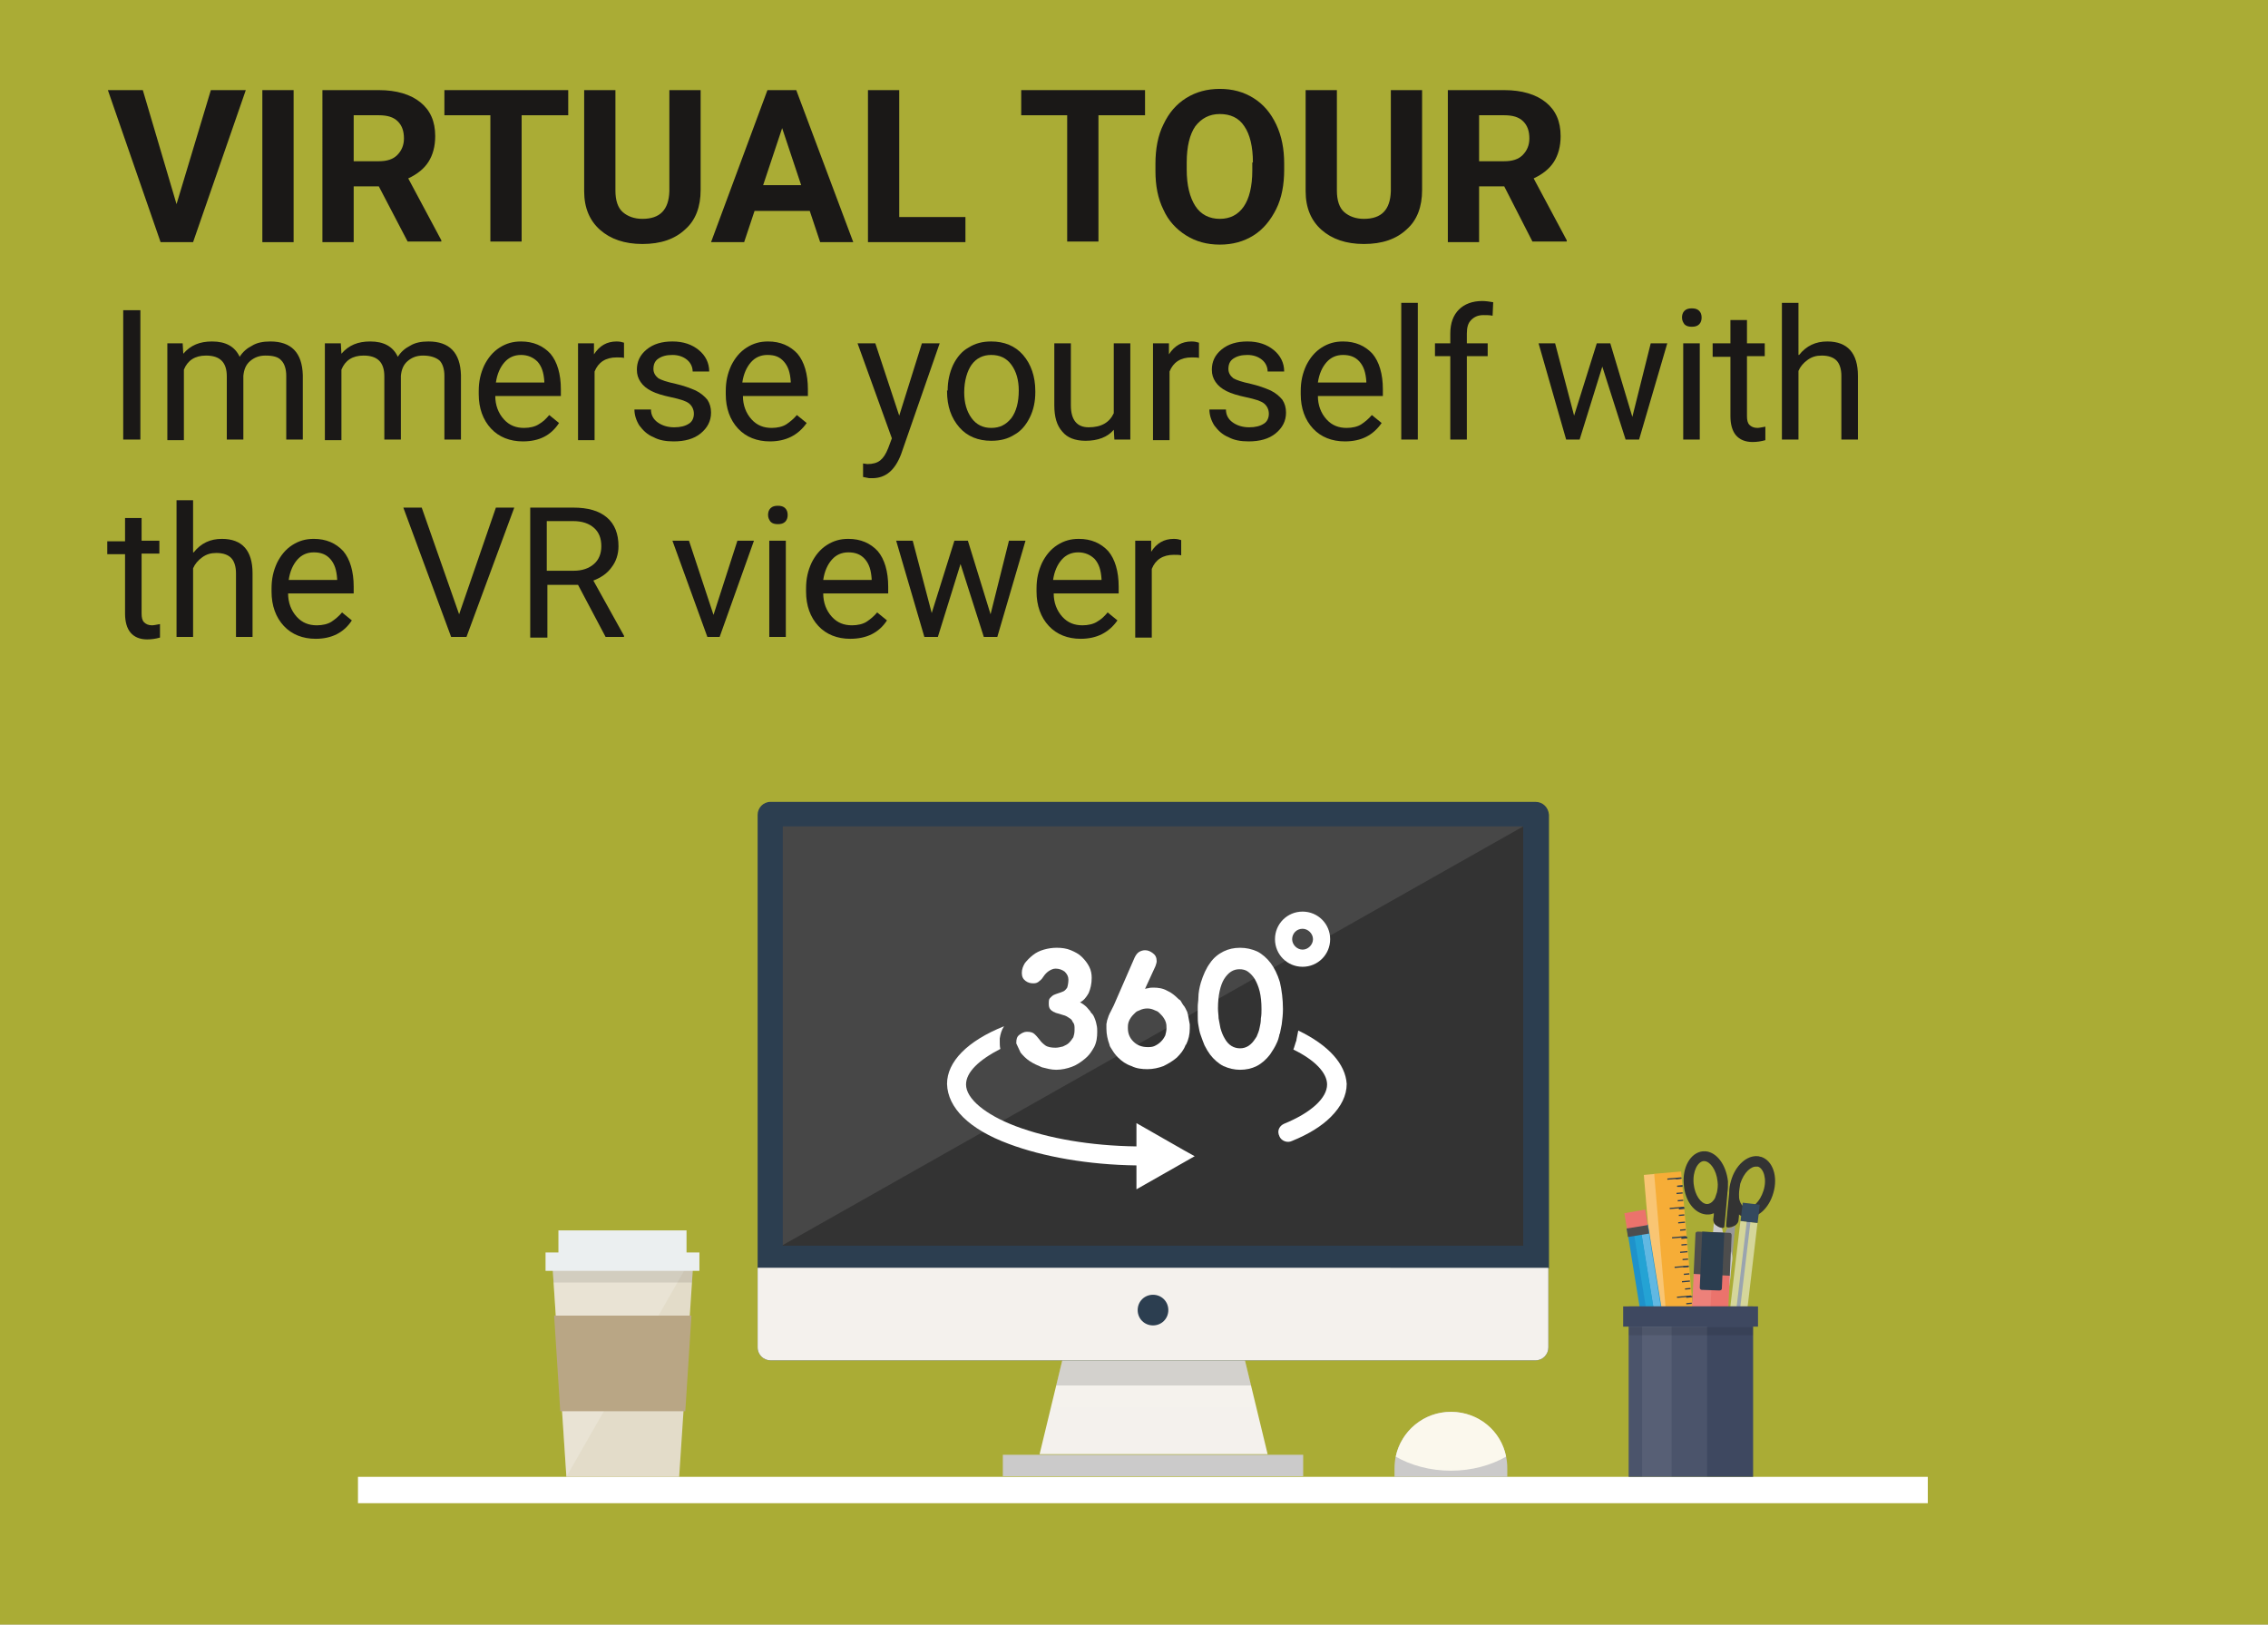 <?xml version="1.0" encoding="utf-8"?>
<!-- Generator: Adobe Illustrator 25.0.1, SVG Export Plug-In . SVG Version: 6.00 Build 0)  -->
<svg version="1.1" id="Livello_1" xmlns="http://www.w3.org/2000/svg" xmlns:xlink="http://www.w3.org/1999/xlink" x="0px" y="0px"
	 viewBox="0 0 370 265" style="enable-background:new 0 0 370 265;" xml:space="preserve">
<rect x="0" y="0" width="370" height="265" fill="#808080" stroke="none"/>
<style type="text/css">
	.st0{opacity:0.6;fill:#C7CA04;}
	.st1{fill:#1A1817;}
	.st2{fill:#FFFFFF;}
	.st3{fill:#F6F6F6;}
	.st4{fill:#EAE9E9;}
	.st5{fill-rule:evenodd;clip-rule:evenodd;fill:#B0B0B0;}
	.st6{fill-rule:evenodd;clip-rule:evenodd;fill:#D6D6D6;}
	.st7{fill-rule:evenodd;clip-rule:evenodd;fill:#848384;}
	.st8{fill-rule:evenodd;clip-rule:evenodd;fill:#D4D4D4;}
	.st9{fill-rule:evenodd;clip-rule:evenodd;fill:#DBDBDB;}
	.st10{fill-rule:evenodd;clip-rule:evenodd;fill:#A2A2A2;}
	.st11{fill-rule:evenodd;clip-rule:evenodd;fill:#383839;}
	.st12{fill-rule:evenodd;clip-rule:evenodd;fill:#686868;}
	.st13{fill:#737272;}
	.st14{fill:#4D4B4A;}
	.st15{fill-rule:evenodd;clip-rule:evenodd;fill:#4D4B4A;}
	.st16{fill-rule:evenodd;clip-rule:evenodd;fill:#737272;}
	.st17{fill:#989898;}
	.st18{fill:none;}
	.st19{fill:#333333;}
	.st20{fill:#CBCBCB;}
	.st21{fill:#B2B2B2;}
	.st22{fill:#CBCACA;}
	.st23{fill:#FBF8ED;}
	.st24{fill:#E3DCC9;}
	.st25{opacity:0.2;fill:#FFFFFF;}
	.st26{opacity:0.1;}
	.st27{fill:#000001;}
	.st28{fill:#B9A685;}
	.st29{fill:#EBEFF0;}
	.st30{fill:#F6AD37;}
	.st31{opacity:0.3;fill:#FFFFFF;}
	.st32{fill:#2C3E50;}
	.st33{fill:#34495E;}
	.st34{fill:#EB736C;}
	.st35{fill:#4D4D4D;}
	.st36{opacity:0.5;fill:#FFFFFF;}
	.st37{opacity:0.4;}
	.st38{fill:#1E92CB;}
	.st39{fill:#61B8E2;}
	.st40{fill:#24A3D4;}
	.st41{fill:#3E4860;}
	.st42{opacity:7.000000e-02;fill:#FFFFFF;}
	.st43{fill:url(#SVGID_1_);}
	.st44{opacity:0.2;}
	.st45{fill:#4B4A4B;}
	.st46{fill:url(#SVGID_2_);}
	.st47{fill:#282828;}
	.st48{fill:#727575;}
	.st49{fill:#4F4F4F;}
	.st50{fill:#D6D8D4;}
	.st51{fill:#3F3E3E;}
	.st52{fill:#5372B1;}
	.st53{fill:#264C98;}
	.st54{fill:#949494;}
	.st55{fill:#E33515;}
	.st56{fill:url(#SVGID_3_);}
	.st57{fill:url(#SVGID_4_);}
</style>
<rect class="st0" width="370" height="265"/>
<g>
	<path class="st1" d="M28.8,33.3l5.6-18.6h5.7l-8.6,24.8h-5.3l-8.6-24.8h5.7L28.8,33.3z"/>
	<path class="st1" d="M47.9,39.5h-5.1V14.7h5.1V39.5z"/>
	<path class="st1" d="M61.8,30.4h-4.1v9.1h-5.1V14.7h9.2c2.9,0,5.2,0.7,6.8,2c1.6,1.3,2.4,3.1,2.4,5.5c0,1.7-0.4,3.1-1.1,4.2
		c-0.7,1.1-1.8,2-3.3,2.7l5.4,10.1v0.2h-5.5L61.8,30.4z M57.7,26.3h4.1c1.3,0,2.3-0.3,3-1s1.1-1.6,1.1-2.7c0-1.2-0.3-2.1-1-2.8
		c-0.7-0.7-1.7-1-3.1-1h-4.1V26.3z"/>
	<path class="st1" d="M92.7,18.8h-7.6v20.6H80V18.8h-7.5v-4.1h20.2V18.8z"/>
	<path class="st1" d="M114.3,14.7V31c0,2.7-0.8,4.9-2.5,6.4c-1.7,1.6-4,2.4-7,2.4c-2.9,0-5.2-0.8-6.9-2.3c-1.7-1.5-2.6-3.6-2.6-6.3
		V14.7h5.1v16.4c0,1.6,0.4,2.8,1.2,3.5c0.8,0.7,1.9,1.1,3.2,1.1c2.9,0,4.3-1.5,4.4-4.5V14.7H114.3z"/>
	<path class="st1" d="M132.1,34.4h-9l-1.7,5.1H116l9.2-24.8h4.7l9.3,24.8h-5.4L132.1,34.4z M124.5,30.2h6.2l-3.1-9.3L124.5,30.2z"/>
	<path class="st1" d="M146.7,35.4h10.8v4.1h-15.9V14.7h5.1V35.4z"/>
	<path class="st1" d="M186.8,18.8h-7.6v20.6h-5.1V18.8h-7.5v-4.1h20.2V18.8z"/>
	<path class="st1" d="M209.5,27.7c0,2.4-0.4,4.6-1.3,6.4s-2.1,3.3-3.7,4.3c-1.6,1-3.4,1.5-5.5,1.5c-2.1,0-3.9-0.5-5.5-1.5
		c-1.6-1-2.9-2.4-3.7-4.2c-0.9-1.8-1.3-3.9-1.3-6.3v-1.2c0-2.4,0.4-4.6,1.3-6.4c0.9-1.9,2.1-3.3,3.7-4.3s3.4-1.5,5.5-1.5
		c2.1,0,3.9,0.5,5.5,1.5s2.8,2.4,3.7,4.3s1.3,4,1.3,6.4V27.7z M204.4,26.5c0-2.6-0.5-4.6-1.4-5.9c-0.9-1.4-2.3-2-4-2
		c-1.7,0-3,0.7-4,2c-0.9,1.3-1.4,3.3-1.4,5.9v1.2c0,2.5,0.5,4.5,1.4,5.9c0.9,1.4,2.3,2.1,4,2.1c1.7,0,3-0.7,3.9-2
		c0.9-1.3,1.4-3.3,1.4-5.9V26.5z"/>
	<path class="st1" d="M232,14.7V31c0,2.7-0.8,4.9-2.5,6.4c-1.7,1.6-4,2.4-7,2.4c-2.9,0-5.2-0.8-6.9-2.3c-1.7-1.5-2.6-3.6-2.6-6.3
		V14.7h5.1v16.4c0,1.6,0.4,2.8,1.2,3.5s1.9,1.1,3.2,1.1c2.9,0,4.3-1.5,4.4-4.5V14.7H232z"/>
	<path class="st1" d="M245.4,30.4h-4.1v9.1h-5.1V14.7h9.2c2.9,0,5.2,0.7,6.8,2c1.6,1.3,2.4,3.1,2.4,5.5c0,1.7-0.4,3.1-1.1,4.2
		s-1.8,2-3.3,2.7l5.4,10.1v0.2H250L245.4,30.4z M241.3,26.3h4.1c1.3,0,2.3-0.3,3-1c0.7-0.7,1.1-1.6,1.1-2.7c0-1.2-0.3-2.1-1-2.8
		c-0.7-0.7-1.7-1-3.1-1h-4.1V26.3z"/>
	<path class="st1" d="M22.9,71.7h-2.8V50.6h2.8V71.7z"/>
	<path class="st1" d="M29.8,56l0.1,1.7c1.2-1.4,2.7-2,4.7-2c2.2,0,3.7,0.8,4.5,2.5c0.5-0.8,1.2-1.4,2-1.8c0.8-0.5,1.8-0.7,3-0.7
		c3.4,0,5.2,1.8,5.3,5.5v10.5h-2.7V61.3c0-1.1-0.3-2-0.8-2.5c-0.5-0.6-1.4-0.8-2.6-0.8c-1,0-1.8,0.3-2.5,0.9c-0.7,0.6-1,1.4-1.1,2.4
		v10.4h-2.7V61.4c0-2.3-1.1-3.4-3.4-3.4c-1.8,0-3,0.8-3.6,2.3v11.5h-2.7V56H29.8z"/>
	<path class="st1" d="M55.6,56l0.1,1.7c1.2-1.4,2.7-2,4.7-2c2.2,0,3.7,0.8,4.5,2.5c0.5-0.8,1.2-1.4,2-1.8c0.8-0.5,1.8-0.7,3-0.7
		c3.4,0,5.2,1.8,5.3,5.5v10.5h-2.7V61.3c0-1.1-0.3-2-0.8-2.5C71.1,58.3,70.2,58,69,58c-1,0-1.8,0.3-2.5,0.9c-0.7,0.6-1,1.4-1.1,2.4
		v10.4h-2.7V61.4c0-2.3-1.1-3.4-3.4-3.4c-1.8,0-3,0.8-3.6,2.3v11.5H53V56H55.6z"/>
	<path class="st1" d="M85.3,72c-2.1,0-3.9-0.7-5.2-2.1s-2-3.3-2-5.6v-0.5c0-1.6,0.3-2.9,0.9-4.2c0.6-1.2,1.4-2.2,2.5-2.9
		c1.1-0.7,2.2-1,3.5-1c2,0,3.6,0.7,4.8,2c1.1,1.3,1.7,3.3,1.7,5.8v1.1H80.8c0,1.5,0.5,2.8,1.4,3.8c0.9,1,2,1.4,3.3,1.4
		c0.9,0,1.8-0.2,2.4-0.6c0.7-0.4,1.2-0.9,1.7-1.5l1.6,1.3C89.9,71,88,72,85.3,72z M85,57.9c-1.1,0-2,0.4-2.7,1.2
		c-0.7,0.8-1.2,1.9-1.4,3.3h7.9v-0.2c-0.1-1.4-0.4-2.4-1.1-3.2C87,58.3,86.1,57.9,85,57.9z"/>
	<path class="st1" d="M101.9,58.4c-0.4-0.1-0.8-0.1-1.3-0.1c-1.8,0-3,0.8-3.6,2.3v11.2h-2.7V56h2.6l0,1.8c0.9-1.4,2.1-2.1,3.7-2.1
		c0.5,0,0.9,0.1,1.2,0.2V58.4z"/>
	<path class="st1" d="M113.2,67.5c0-0.7-0.3-1.3-0.8-1.7c-0.5-0.4-1.5-0.7-2.9-1c-1.4-0.3-2.4-0.6-3.2-1s-1.4-0.9-1.8-1.5
		c-0.4-0.6-0.6-1.2-0.6-2c0-1.3,0.5-2.4,1.6-3.3c1.1-0.9,2.5-1.3,4.2-1.3c1.8,0,3.2,0.5,4.3,1.4c1.1,0.9,1.7,2.1,1.7,3.5H113
		c0-0.7-0.3-1.4-0.9-1.9c-0.6-0.5-1.4-0.8-2.4-0.8c-1,0-1.7,0.2-2.3,0.6c-0.6,0.4-0.8,1-0.8,1.7c0,0.6,0.3,1.1,0.8,1.5
		c0.5,0.3,1.4,0.6,2.8,0.9c1.3,0.3,2.4,0.7,3.3,1.1c0.8,0.4,1.4,0.9,1.9,1.5c0.4,0.6,0.6,1.3,0.6,2.1c0,1.4-0.6,2.5-1.7,3.4
		s-2.6,1.3-4.4,1.3c-1.3,0-2.4-0.2-3.3-0.7c-1-0.4-1.7-1.1-2.3-1.9c-0.5-0.8-0.8-1.7-0.8-2.6h2.7c0,0.9,0.4,1.6,1.1,2.1
		c0.7,0.5,1.6,0.8,2.7,0.8c1,0,1.8-0.2,2.4-0.6C112.9,68.8,113.2,68.2,113.2,67.5z"/>
	<path class="st1" d="M125.6,72c-2.1,0-3.9-0.7-5.2-2.1s-2-3.3-2-5.6v-0.5c0-1.6,0.3-2.9,0.9-4.2c0.6-1.2,1.4-2.2,2.5-2.9
		c1.1-0.7,2.2-1,3.5-1c2,0,3.6,0.7,4.8,2c1.1,1.3,1.7,3.3,1.7,5.8v1.1h-10.6c0,1.5,0.5,2.8,1.4,3.8c0.9,1,2,1.4,3.3,1.4
		c0.9,0,1.8-0.2,2.4-0.6s1.2-0.9,1.7-1.5l1.6,1.3C130.2,71,128.2,72,125.6,72z M125.2,57.9c-1.1,0-2,0.4-2.7,1.2s-1.2,1.9-1.4,3.3
		h7.9v-0.2c-0.1-1.4-0.4-2.4-1.1-3.2S126.4,57.9,125.2,57.9z"/>
	<path class="st1" d="M146.7,67.8l3.7-11.8h2.9l-6.3,18.1c-1,2.6-2.5,3.9-4.7,3.9l-0.5,0l-1-0.2v-2.2l0.7,0.1c0.9,0,1.6-0.2,2.1-0.6
		c0.5-0.4,0.9-1,1.3-2l0.6-1.6L139.9,56h2.9L146.7,67.8z"/>
	<path class="st1" d="M154.6,63.7c0-1.5,0.3-2.9,0.9-4.2c0.6-1.2,1.4-2.2,2.5-2.8c1.1-0.7,2.3-1,3.7-1c2.1,0,3.9,0.7,5.2,2.2
		s2,3.5,2,5.9V64c0,1.5-0.3,2.9-0.9,4.1s-1.4,2.2-2.5,2.8c-1.1,0.7-2.3,1-3.8,1c-2.1,0-3.9-0.7-5.2-2.2s-2-3.4-2-5.9V63.7z
		 M157.3,64c0,1.7,0.4,3.1,1.2,4.2c0.8,1.1,1.9,1.6,3.2,1.6c1.4,0,2.4-0.5,3.3-1.6c0.8-1.1,1.2-2.6,1.2-4.5c0-1.7-0.4-3.1-1.2-4.2
		c-0.8-1.1-1.9-1.6-3.3-1.6c-1.3,0-2.4,0.5-3.2,1.6C157.8,60.5,157.3,62.1,157.3,64z"/>
	<path class="st1" d="M181.7,70.1c-1,1.2-2.6,1.8-4.6,1.8c-1.7,0-3-0.5-3.8-1.5c-0.9-1-1.3-2.4-1.3-4.3V56h2.7v10.1
		c0,2.4,1,3.6,2.9,3.6c2.1,0,3.4-0.8,4.1-2.3V56h2.7v15.7h-2.6L181.7,70.1z"/>
	<path class="st1" d="M195.7,58.4c-0.4-0.1-0.8-0.1-1.3-0.1c-1.8,0-3,0.8-3.6,2.3v11.2h-2.7V56h2.6l0,1.8c0.9-1.4,2.1-2.1,3.7-2.1
		c0.5,0,0.9,0.1,1.2,0.2V58.4z"/>
	<path class="st1" d="M207,67.5c0-0.7-0.3-1.3-0.8-1.7c-0.5-0.4-1.5-0.7-2.9-1c-1.4-0.3-2.4-0.6-3.2-1s-1.4-0.9-1.8-1.5
		c-0.4-0.6-0.6-1.2-0.6-2c0-1.3,0.5-2.4,1.6-3.3c1.1-0.9,2.5-1.3,4.2-1.3c1.8,0,3.2,0.5,4.3,1.4c1.1,0.9,1.7,2.1,1.7,3.5h-2.7
		c0-0.7-0.3-1.4-0.9-1.9c-0.6-0.5-1.4-0.8-2.4-0.8c-1,0-1.7,0.2-2.3,0.6c-0.6,0.4-0.8,1-0.8,1.7c0,0.6,0.3,1.1,0.8,1.5
		c0.5,0.3,1.4,0.6,2.8,0.9c1.3,0.3,2.4,0.7,3.3,1.1c0.8,0.4,1.4,0.9,1.9,1.5c0.4,0.6,0.6,1.3,0.6,2.1c0,1.4-0.6,2.5-1.7,3.4
		s-2.6,1.3-4.4,1.3c-1.3,0-2.4-0.2-3.3-0.7c-1-0.4-1.7-1.1-2.3-1.9c-0.5-0.8-0.8-1.7-0.8-2.6h2.7c0,0.9,0.4,1.6,1.1,2.1
		c0.7,0.5,1.6,0.8,2.7,0.8c1,0,1.8-0.2,2.4-0.6C206.7,68.8,207,68.2,207,67.5z"/>
	<path class="st1" d="M219.4,72c-2.1,0-3.9-0.7-5.2-2.1s-2-3.3-2-5.6v-0.5c0-1.6,0.3-2.9,0.9-4.2c0.6-1.2,1.4-2.2,2.5-2.9
		c1.1-0.7,2.2-1,3.5-1c2,0,3.6,0.7,4.8,2c1.1,1.3,1.7,3.3,1.7,5.8v1.1h-10.6c0,1.5,0.5,2.8,1.4,3.8c0.9,1,2,1.4,3.3,1.4
		c0.9,0,1.8-0.2,2.4-0.6s1.2-0.9,1.7-1.5l1.6,1.3C224,71,222.1,72,219.4,72z M219.1,57.9c-1.1,0-2,0.4-2.7,1.2s-1.2,1.9-1.4,3.3h7.9
		v-0.2c-0.1-1.4-0.4-2.4-1.1-3.2S220.2,57.9,219.1,57.9z"/>
	<path class="st1" d="M231.3,71.7h-2.7V49.4h2.7V71.7z"/>
	<path class="st1" d="M236.6,71.7V58.1h-2.5V56h2.5v-1.6c0-1.7,0.5-3,1.4-3.9c0.9-0.9,2.2-1.4,3.8-1.4c0.6,0,1.2,0.1,1.8,0.2
		l-0.1,2.2c-0.5-0.1-0.9-0.1-1.5-0.1c-0.9,0-1.5,0.3-2,0.8s-0.7,1.2-0.7,2.2V56h3.4v2.1h-3.4v13.6H236.6z"/>
	<path class="st1" d="M266.3,68l3-12h2.7l-4.6,15.7h-2.2l-3.8-11.9l-3.7,11.9h-2.2L251,56h2.7l3.1,11.8l3.7-11.8h2.2L266.3,68z"/>
	<path class="st1" d="M274.4,51.8c0-0.4,0.1-0.8,0.4-1.1c0.3-0.3,0.7-0.4,1.2-0.4s0.9,0.1,1.2,0.4c0.3,0.3,0.4,0.7,0.4,1.1
		c0,0.4-0.1,0.8-0.4,1.1c-0.3,0.3-0.7,0.4-1.2,0.4s-0.9-0.1-1.2-0.4C274.6,52.6,274.4,52.3,274.4,51.8z M277.3,71.7h-2.7V56h2.7
		V71.7z"/>
	<path class="st1" d="M285,52.2V56h2.9v2.1H285v9.8c0,0.6,0.1,1.1,0.4,1.4c0.3,0.3,0.7,0.5,1.3,0.5c0.3,0,0.7-0.1,1.3-0.2v2.2
		c-0.7,0.2-1.4,0.3-2.1,0.3c-1.2,0-2.1-0.4-2.7-1.1c-0.6-0.7-0.9-1.8-0.9-3.1v-9.7h-2.9V56h2.9v-3.8H285z"/>
	<path class="st1" d="M293.5,57.9c1.2-1.5,2.7-2.2,4.6-2.2c3.3,0,5,1.9,5,5.6v10.4h-2.7V61.3c0-1.1-0.3-2-0.8-2.5
		c-0.5-0.5-1.3-0.8-2.4-0.8c-0.9,0-1.6,0.2-2.3,0.7c-0.7,0.5-1.2,1.1-1.5,1.8v11.2h-2.7V49.4h2.7V57.9z"/>
	<path class="st1" d="M23.1,84.4v3.8h2.9v2.1h-2.9v9.8c0,0.6,0.1,1.1,0.4,1.4c0.3,0.3,0.7,0.5,1.3,0.5c0.3,0,0.7-0.1,1.3-0.2v2.2
		c-0.7,0.2-1.4,0.3-2.1,0.3c-1.2,0-2.1-0.4-2.7-1.1c-0.6-0.7-0.9-1.8-0.9-3.1v-9.7h-2.9v-2.1h2.9v-3.8H23.1z"/>
	<path class="st1" d="M31.6,90.1c1.2-1.5,2.7-2.2,4.6-2.2c3.3,0,5,1.9,5,5.6v10.4h-2.7V93.5c0-1.1-0.3-2-0.8-2.5
		c-0.5-0.5-1.3-0.8-2.4-0.8c-0.9,0-1.6,0.2-2.3,0.7c-0.7,0.5-1.2,1.1-1.5,1.8v11.2h-2.7V81.6h2.7V90.1z"/>
	<path class="st1" d="M51.5,104.2c-2.1,0-3.9-0.7-5.2-2.1s-2-3.3-2-5.6V96c0-1.6,0.3-2.9,0.9-4.2c0.6-1.2,1.4-2.2,2.5-2.9
		c1.1-0.7,2.2-1,3.5-1c2,0,3.6,0.7,4.8,2c1.1,1.3,1.7,3.3,1.7,5.8v1.1H47c0,1.5,0.5,2.8,1.4,3.8c0.9,1,2,1.4,3.3,1.4
		c0.9,0,1.8-0.2,2.4-0.6s1.2-0.9,1.7-1.5l1.6,1.3C56.1,103.2,54.1,104.2,51.5,104.2z M51.2,90.1c-1.1,0-2,0.4-2.7,1.2
		s-1.2,1.9-1.4,3.3h7.9v-0.2c-0.1-1.4-0.4-2.4-1.1-3.2S52.3,90.1,51.2,90.1z"/>
	<path class="st1" d="M74.9,100.2l6-17.4h3l-7.8,21.1h-2.5l-7.8-21.1h3L74.9,100.2z"/>
	<path class="st1" d="M94.3,95.4h-5v8.6h-2.8V82.8h7c2.4,0,4.2,0.5,5.5,1.6c1.3,1.1,1.9,2.7,1.9,4.7c0,1.3-0.4,2.5-1.1,3.4
		c-0.7,1-1.7,1.7-3,2.2l5,9v0.2h-3L94.3,95.4z M89.3,93.1h4.3c1.4,0,2.5-0.4,3.3-1.1c0.8-0.7,1.2-1.7,1.2-2.9c0-1.3-0.4-2.3-1.2-3
		s-1.9-1.1-3.4-1.1h-4.3V93.1z"/>
	<path class="st1" d="M116.4,100.3l3.9-12.1h2.7l-5.6,15.7h-2l-5.7-15.7h2.7L116.4,100.3z"/>
	<path class="st1" d="M125.3,84c0-0.4,0.1-0.8,0.4-1.1c0.3-0.3,0.7-0.4,1.2-0.4s0.9,0.1,1.2,0.4c0.3,0.3,0.4,0.7,0.4,1.1
		c0,0.4-0.1,0.8-0.4,1.1c-0.3,0.3-0.7,0.4-1.2,0.4s-0.9-0.1-1.2-0.4C125.5,84.8,125.3,84.5,125.3,84z M128.2,103.9h-2.7V88.2h2.7
		V103.9z"/>
	<path class="st1" d="M138.7,104.2c-2.1,0-3.9-0.7-5.2-2.1s-2-3.3-2-5.6V96c0-1.6,0.3-2.9,0.9-4.2c0.6-1.2,1.4-2.2,2.5-2.9
		c1.1-0.7,2.2-1,3.5-1c2,0,3.6,0.7,4.8,2c1.1,1.3,1.7,3.3,1.7,5.8v1.1h-10.6c0,1.5,0.5,2.8,1.4,3.8c0.9,1,2,1.4,3.3,1.4
		c0.9,0,1.8-0.2,2.4-0.6s1.2-0.9,1.7-1.5l1.6,1.3C143.4,103.2,141.4,104.2,138.7,104.2z M138.4,90.1c-1.1,0-2,0.4-2.7,1.2
		s-1.2,1.9-1.4,3.3h7.9v-0.2c-0.1-1.4-0.4-2.4-1.1-3.2S139.5,90.1,138.4,90.1z"/>
	<path class="st1" d="M161.6,100.2l3-12h2.7l-4.6,15.7h-2.2L156.7,92l-3.7,11.9h-2.2l-4.6-15.7h2.7L152,100l3.7-11.8h2.2
		L161.6,100.2z"/>
	<path class="st1" d="M176.3,104.2c-2.1,0-3.9-0.7-5.2-2.1s-2-3.3-2-5.6V96c0-1.6,0.3-2.9,0.9-4.2c0.6-1.2,1.4-2.2,2.5-2.9
		c1.1-0.7,2.2-1,3.5-1c2,0,3.6,0.7,4.8,2c1.1,1.3,1.7,3.3,1.7,5.8v1.1h-10.6c0,1.5,0.5,2.8,1.4,3.8c0.9,1,2,1.4,3.3,1.4
		c0.9,0,1.8-0.2,2.4-0.6c0.7-0.4,1.2-0.9,1.7-1.5l1.6,1.3C180.9,103.2,178.9,104.2,176.3,104.2z M175.9,90.1c-1.1,0-2,0.4-2.7,1.2
		c-0.7,0.8-1.2,1.9-1.4,3.3h7.9v-0.2c-0.1-1.4-0.4-2.4-1.1-3.2C177.9,90.5,177,90.1,175.9,90.1z"/>
	<path class="st1" d="M192.8,90.6c-0.4-0.1-0.8-0.1-1.3-0.1c-1.8,0-3,0.8-3.6,2.3v11.2h-2.7V88.2h2.6l0,1.8c0.9-1.4,2.1-2.1,3.7-2.1
		c0.5,0,0.9,0.1,1.2,0.2V90.6z"/>
</g>
<g>
	<g>
		<g>
			<path class="st17" d="M281.8,200.3c-0.4,0.9-0.9,2-1.3,2.4c-1,0.9-1.3,1.8-1.4,2.5c-0.1,1.3-0.3,2.8-0.3,2.8s-0.9,16.5-0.9,16.9
				c-0.1,0.5,1.2,1.3,1.2,1.3c1.4-14.1,2.4-16.7,2.8-17.4c0.1-0.2,0.4-0.5,0.4-0.5l0.8-8.5C282.8,200.2,282.1,200.4,281.8,200.3z"/>
			<path class="st18" d="M286.8,190.3c-0.1,0-0.1,0-0.2,0c-0.9-0.1-2.1,1-2.7,2.8c-0.2,0.6-0.3,1.2-0.2,1.7c0,0.3,0.1,0.7,0.1,1
				c0,0,0,0,0,0c0.1,0.4,0.4,1,1,1.2c0.1,0,0.1,0,0.2,0c0.9,0.1,2.1-1,2.7-2.8C288.3,192.3,287.7,190.6,286.8,190.3z"/>
			<g>
				<path class="st19" d="M287.3,188.7c-0.2,0-0.3-0.1-0.5-0.1c-1.8-0.2-3.7,1.5-4.4,4c-0.2,0.7-0.3,1.2-0.3,1.9l0,0.1
					c0,0-0.5,4.8-0.5,5.4c0,0.1,0.1,0.2,0.2,0.2c0.3,0.1,1-0.1,1.4-0.4c0.2-0.2,0.3-0.3,0.4-0.6c0-0.2,0.1-0.6,0.1-1.1
					c0.2,0.2,0.5,0.3,0.7,0.4c0.2,0,0.3,0.1,0.5,0.1c1.8,0.2,3.7-1.5,4.4-4C290.1,191.9,289.2,189.3,287.3,188.7z M287.7,194.2
					c-0.6,1.9-1.8,2.9-2.7,2.8c-0.1,0-0.1,0-0.2,0c-0.6-0.2-0.9-0.8-1-1.2c0,0,0,0,0,0c-0.1-0.3-0.1-0.6-0.1-1
					c0-0.5,0.1-1.1,0.2-1.7c0.6-1.9,1.8-2.9,2.7-2.8c0.1,0,0.1,0,0.2,0C287.7,190.6,288.3,192.3,287.7,194.2z"/>
			</g>
			<path class="st18" d="M278.1,189.5c-0.1,0-0.1,0-0.2,0c-0.9,0.1-1.8,1.6-1.6,3.7c0.2,1.9,1.2,3.2,2.1,3.3c0.1,0,0.1,0,0.2,0
				c0.6-0.1,1-0.7,1.2-1c0,0,0,0,0,0c0.1-0.3,0.2-0.6,0.3-0.9c0.1-0.5,0.2-1.1,0.1-1.7C280,190.8,279,189.5,278.1,189.5z"/>
			<path class="st20" d="M280.9,200.2c-0.4,0-1-0.3-1.3-0.7l-0.8,8.5c0,0,0.3,0.4,0.3,0.6c0.2,0.7,0.8,3.4-0.6,17.6
				c0,0,1.4-0.5,1.4-1.1c0-0.3,2.4-16.7,2.4-16.7s0.1-1.5,0.3-2.8c0.1-0.7-0.1-1.6-0.9-2.7C281.4,202.3,281.1,201.2,280.9,200.2z"/>
			<g>
				<path class="st19" d="M278.3,187.8c-0.2,0-0.3,0-0.5,0c-2,0.2-3.4,2.6-3.1,5.5c0.2,2.6,1.7,4.6,3.6,4.8c0.2,0,0.3,0,0.5,0
					c0.3,0,0.5-0.1,0.8-0.2c0,0.5-0.1,0.8-0.1,1.1c0,0.2,0.1,0.4,0.2,0.6c0.3,0.4,0.9,0.7,1.3,0.7c0.2,0,0.3-0.1,0.3-0.2
					c0.1-0.6,0.5-5.4,0.5-5.4l0-0.1c0.1-0.6,0.1-1.2,0.1-1.9C281.6,190,280.1,188,278.3,187.8z M280.1,194.5
					c-0.1,0.3-0.2,0.6-0.3,0.9c0,0,0,0,0,0c-0.2,0.4-0.6,0.9-1.2,1c-0.1,0-0.1,0-0.2,0c-0.9-0.1-1.9-1.4-2.1-3.3
					c-0.2-2.1,0.7-3.6,1.6-3.7c0.1,0,0.1,0,0.2,0c0.9,0.1,1.9,1.4,2.1,3.3C280.3,193.4,280.2,194,280.1,194.5z"/>
			</g>
			<path class="st17" d="M280.9,205.2c-0.6-0.1-1.1,0.4-1.1,0.9s0.4,1.1,0.9,1.1c0.6,0.1,1.1-0.4,1.1-0.9
				C281.8,205.7,281.4,205.2,280.9,205.2z"/>
			<path class="st21" d="M280.9,205.4c-0.4,0-0.8,0.3-0.9,0.7c0,0.4,0.3,0.8,0.7,0.9c0.4,0,0.8-0.3,0.9-0.7
				C281.6,205.8,281.3,205.4,280.9,205.4z"/>
			<path class="st18" d="M287,190.3c-0.1,0-0.1,0-0.2,0c-0.9-0.1-2.1,1-2.7,2.8c-0.2,0.6-0.3,1.2-0.2,1.7l0.2,0c0,0,0,0.4-0.1,0.9
				c0,0,0,0,0,0c0.1,0.4,0.4,1,1,1.2c0.1,0,0.1,0,0.2,0c0.9,0.1,2.1-1,2.7-2.8C288.4,192.3,287.9,190.6,287,190.3z"/>
		</g>
		<rect x="58.4" y="240.9" class="st2" width="256.1" height="4.3"/>
		<g>
			<path class="st22" d="M236.7,230.3c-5.1,0-9.2,4.1-9.2,9.2v1.4h18.4v-1.4C245.9,234.4,241.8,230.3,236.7,230.3z"/>
			<path class="st23" d="M236.7,230.3c-4.4,0-8.1,3.1-9,7.3c2.4,1.4,5.6,2.3,9,2.3c3.4,0,6.6-0.9,9-2.3
				C244.9,233.4,241.2,230.3,236.7,230.3z"/>
		</g>
		<g>
			<polygon class="st24" points="92.4,240.9 110.8,240.9 113.2,204.5 90,204.5 			"/>
			<polygon class="st25" points="92.4,240.9 113.2,204.5 90,204.5 			"/>
			<g class="st26">
				<polygon class="st27" points="90.3,209.2 112.9,209.2 113.2,204.5 90,204.5 				"/>
			</g>
			<polygon class="st28" points="91.4,230.2 111.8,230.2 112.8,214.6 90.4,214.6 			"/>
			<rect x="89" y="204.3" class="st29" width="25.1" height="3"/>
			<rect x="91.1" y="200.7" class="st29" width="20.9" height="4.1"/>
		</g>
		<g>
			<g>
				<g>
					
						<rect x="271.4" y="191.3" transform="matrix(0.996 -8.474728e-02 8.474728e-02 0.996 -16.75 23.942)" class="st30" width="4.5" height="35.8"/>
					<polygon class="st31" points="271.3,227.4 272.9,227.3 272.9,227.3 					"/>
					<polygon class="st31" points="269.9,191.6 269.9,191.6 268.2,191.7 					"/>
					
						<rect x="269.8" y="191.6" transform="matrix(0.996 -8.474717e-02 8.474717e-02 0.996 -16.783 23.685)" class="st30" width="1.7" height="35.8"/>
					
						<rect x="269.8" y="191.6" transform="matrix(0.996 -8.474717e-02 8.474717e-02 0.996 -16.783 23.685)" class="st31" width="1.7" height="35.8"/>
				</g>
				<g>
					<g>
						
							<rect x="275" y="225.9" transform="matrix(0.997 -8.387845e-02 8.387845e-02 0.997 -17.983 23.958)" class="st32" width="2.3" height="0.2"/>
						
							<rect x="274.6" y="221.1" transform="matrix(0.996 -8.482868e-02 8.482868e-02 0.996 -17.769 24.186)" class="st32" width="2.3" height="0.2"/>
						
							<rect x="274.2" y="216.3" transform="matrix(0.996 -8.559751e-02 8.559751e-02 0.996 -17.511 24.36)" class="st32" width="2.3" height="0.2"/>
						
							<rect x="273.7" y="211.5" transform="matrix(0.996 -8.425966e-02 8.425966e-02 0.996 -16.85 23.916)" class="st32" width="2.3" height="0.2"/>
						
							<rect x="273.3" y="206.6" transform="matrix(0.996 -8.512758e-02 8.512758e-02 0.996 -16.605 24.118)" class="st32" width="2.3" height="0.2"/>
						
							<rect x="272.9" y="201.8" transform="matrix(0.996 -8.427071e-02 8.427071e-02 0.996 -16.044 23.816)" class="st32" width="2.3" height="0.2"/>
						
							<rect x="272.5" y="197" transform="matrix(0.996 -8.509897e-02 8.509897e-02 0.996 -15.784 24.005)" class="st32" width="2.3" height="0.2"/>
						
							<rect x="272.1" y="192.2" transform="matrix(0.996 -8.556892e-02 8.556892e-02 0.996 -15.456 24.089)" class="st32" width="2.3" height="0.2"/>
					</g>
					<g>
						
							<rect x="275.5" y="223.5" transform="matrix(0.996 -8.436205e-02 8.436205e-02 0.996 -17.876 24.104)" class="st32" width="1.6" height="0.2"/>
						
							<rect x="275.1" y="218.6" transform="matrix(0.996 -8.512758e-02 8.512758e-02 0.996 -17.621 24.282)" class="st32" width="1.5" height="0.2"/>
						
							<rect x="274.8" y="213.8" transform="matrix(0.996 -8.514536e-02 8.514536e-02 0.996 -17.216 24.239)" class="st32" width="1.4" height="0.2"/>
						
							<rect x="274.5" y="209" transform="matrix(0.996 -8.493716e-02 8.493716e-02 0.996 -16.769 24.13)" class="st32" width="1.3" height="0.2"/>
						
							<rect x="274.2" y="204.2" transform="matrix(0.996 -8.500821e-02 8.500821e-02 0.996 -16.375 24.103)" class="st32" width="1.2" height="0.2"/>
						
							<rect x="273.9" y="199.4" transform="matrix(0.996 -8.446776e-02 8.446776e-02 0.996 -15.872 23.897)" class="st32" width="1.1" height="0.2"/>
						
							<rect x="273.6" y="194.6" transform="matrix(0.996 -8.549029e-02 8.549029e-02 0.996 -15.642 24.147)" class="st32" width="1" height="0.2"/>
					</g>
					<polygon class="st32" points="276.4,225.9 276.4,226.1 277.3,226 277.3,225.8 					"/>
					
						<rect x="276.3" y="224.6" transform="matrix(0.997 -8.412182e-02 8.412182e-02 0.997 -17.924 24.075)" class="st32" width="0.9" height="0.2"/>
					
						<rect x="276.1" y="222.2" transform="matrix(0.996 -8.443601e-02 8.443601e-02 0.996 -17.785 24.142)" class="st32" width="0.9" height="0.2"/>
					
						<rect x="276" y="221" transform="matrix(0.996 -8.514536e-02 8.514536e-02 0.996 -17.824 24.339)" class="st32" width="0.9" height="0.2"/>
					<polygon class="st32" points="275.8,219.8 275.9,220.1 276.8,220 276.8,219.8 					"/>
					<polygon class="st32" points="275.6,217.4 275.7,217.7 276.6,217.6 276.6,217.4 					"/>
					
						<rect x="275.5" y="216.2" transform="matrix(0.996 -8.500821e-02 8.500821e-02 0.996 -17.39 24.246)" class="st32" width="0.9" height="0.2"/>
					
						<rect x="275.4" y="215" transform="matrix(0.997 -8.398374e-02 8.398374e-02 0.997 -17.092 23.931)" class="st32" width="0.9" height="0.2"/>
					
						<rect x="275.2" y="212.6" transform="matrix(0.996 -8.503874e-02 8.503874e-02 0.996 -17.09 24.216)" class="st32" width="0.9" height="0.2"/>
					<polygon class="st32" points="275.1,211.4 275.1,211.7 276.1,211.6 276.1,211.4 					"/>
					
						<rect x="275" y="210.2" transform="matrix(0.996 -8.500991e-02 8.500991e-02 0.996 -16.881 24.181)" class="st32" width="0.9" height="0.2"/>
					
						<rect x="274.8" y="207.8" transform="matrix(0.996 -8.521659e-02 8.521659e-02 0.996 -16.716 24.216)" class="st32" width="0.9" height="0.2"/>
					
						<rect x="274.7" y="206.6" transform="matrix(0.996 -8.494826e-02 8.494826e-02 0.996 -16.565 24.124)" class="st32" width="0.9" height="0.2"/>
					
						<rect x="274.6" y="205.4" transform="matrix(0.996 -8.489059e-02 8.489059e-02 0.996 -16.453 24.094)" class="st32" width="0.9" height="0.2"/>
					
						<rect x="274.4" y="203" transform="matrix(0.996 -8.547935e-02 8.547935e-02 0.996 -16.355 24.24)" class="st32" width="0.9" height="0.2"/>
					<polygon class="st32" points="274.3,201.8 274.3,202.1 275.3,202 275.2,201.7 					"/>
					
						<rect x="274.2" y="200.6" transform="matrix(0.996 -8.494820e-02 8.494820e-02 0.996 -16.056 24.059)" class="st32" width="0.9" height="0.2"/>
					
						<rect x="274" y="198.2" transform="matrix(0.996 -8.434774e-02 8.434774e-02 0.996 -15.748 23.858)" class="st32" width="0.9" height="0.2"/>
					<polygon class="st32" points="273.9,197 273.9,197.3 274.8,197.2 274.8,196.9 					"/>
					
						<rect x="273.8" y="195.8" transform="matrix(0.996 -8.513853e-02 8.513853e-02 0.996 -15.682 24.062)" class="st32" width="0.9" height="0.2"/>
					<polygon class="st32" points="273.6,193.4 273.6,193.6 274.5,193.6 274.5,193.3 					"/>
					
						<rect x="273.5" y="192.2" transform="matrix(0.996 -8.512758e-02 8.512758e-02 0.996 -15.374 24.02)" class="st32" width="0.9" height="0.2"/>
				</g>
			</g>
			<g>
				
					<rect x="278.1" y="220.4" transform="matrix(4.764734e-02 -0.999 0.999 4.764734e-02 42.428 490.65)" class="st33" width="0.9" height="5.4"/>
				
					<rect x="271.5" y="212.3" transform="matrix(4.764453e-02 -0.999 0.999 4.764453e-02 50.586 483.584)" class="st34" width="14.8" height="5.9"/>
				<g class="st26">
					
						<rect x="270" y="213.7" transform="matrix(4.764318e-02 -0.999 0.999 4.764318e-02 49.258 482.05)" class="st2" width="14.8" height="3"/>
				</g>
				<path class="st35" d="M282.2,201.1l-5.2-0.2c-0.2,0-0.4,0.1-0.4,0.3l-0.3,6.6l5.9,0.3l0.3-6.6
					C282.5,201.3,282.4,201.1,282.2,201.1z"/>
				<path class="st32" d="M277.3,210c0,0.2,0.1,0.4,0.3,0.4l2.9,0.1c0.2,0,0.4-0.1,0.4-0.3l0.4-9.1l-3.6-0.2L277.3,210z"/>
			</g>
			<g>
				<path class="st33" d="M282.2,222.5l-0.7,6.1c0,0,0,0,0,0l0.2,0l-0.1,0.4c0,0.1,0,0.2,0.1,0.2c0.1,0,0.1-0.1,0.2-0.2l0-0.4l0.2,0
					c0,0,0,0,0,0l0.7-6.1l2.9-24.3l-0.6-0.1L282.2,222.5z"/>
				
					<rect x="275.7" y="206.3" transform="matrix(0.117 -0.993 0.993 0.117 44.819 465.783)" class="st36" width="17.1" height="2.8"/>
				
					<rect x="283.9" y="196.3" transform="matrix(0.117 -0.993 0.993 0.117 55.814 458.108)" class="st33" width="3" height="2.8"/>
				<polygon class="st34" points="281.9,216 281.8,216 281,222.4 284,222.8 284.8,216.4 284.7,216.4 				"/>
				<polygon class="st19" points="282.1,228.5 282.1,228.5 282.1,228.5 				"/>
				<polygon class="st19" points="281.5,228.4 281.5,228.4 281.5,228.4 				"/>
				<path class="st36" d="M282.2,222.5l-1.2-0.1c0,0-0.2,5,0.5,6c0,0,0,0,0,0l0.6,0.1c0,0,0,0,0,0c1-0.8,1.9-5.7,1.9-5.7l-1.2-0.1
					L282.2,222.5z"/>
				<polygon class="st34" points="280,229.6 279.6,229.6 280.8,219.7 279.7,219.6 278.6,229.5 278.5,229.7 278.4,230.4 279.9,230.6 
					280.5,230.7 283.2,231 283.4,229.7 280.1,229.3 				"/>
				<g class="st37">
					
						<rect x="278.7" y="224.5" transform="matrix(0.117 -0.993 0.993 0.117 24.712 479.841)" class="st2" width="6.9" height="3"/>
				</g>
			</g>
			<g>
				<polygon class="st23" points="272.9,235.6 274,231.7 270.6,232.2 				"/>
				<polygon class="st19" points="272.9,235.6 273.2,234.5 272.2,234.6 				"/>
				
					<rect x="268" y="199.8" transform="matrix(0.987 -0.16 0.16 0.987 -31.09 45.953)" class="st38" width="3.5" height="32.4"/>
				
					<rect x="270.2" y="199.6" transform="matrix(0.987 -0.16 0.16 0.987 -31.047 46.129)" class="st39" width="1.2" height="32.4"/>
				
					<rect x="269" y="199.8" transform="matrix(0.987 -0.16 0.16 0.987 -31.093 45.942)" class="st40" width="1.2" height="32.4"/>
				<path class="st34" d="M268.4,197.3l-3.4,0.6l0.4,2.4c0,0,0,0.1,0,0.2l3.4-0.6c0,0,0-0.1,0-0.2L268.4,197.3z"/>
				
					<rect x="265.5" y="200.1" transform="matrix(0.987 -0.16 0.16 0.987 -28.706 45.376)" class="st35" width="3.5" height="1.4"/>
			</g>
			<rect x="265.7" y="213.1" class="st41" width="20.3" height="27.8"/>
			<rect x="265.7" y="213.1" class="st42" width="12.8" height="27.8"/>
			<rect x="267.9" y="213.1" class="st42" width="4.8" height="27.8"/>
			<rect x="264.8" y="213.1" class="st41" width="22" height="3.3"/>
			<g class="st26">
				<rect x="265.7" y="216.5" class="st27" width="20.3" height="1.3"/>
			</g>
		</g>
		<g>
			<linearGradient id="SVGID_1_" gradientUnits="userSpaceOnUse" x1="188.205" y1="237.225" x2="188.205" y2="221.94">
				<stop  offset="0" style="stop-color:#F4F1ED"/>
				<stop  offset="1" style="stop-color:#F5F2ED"/>
			</linearGradient>
			<polygon class="st43" points="189.2,221.9 187.2,221.9 173.3,221.9 169.6,237.2 206.8,237.2 203.1,221.9 			"/>
			<g class="st44">
				<polygon class="st45" points="173.3,221.9 172.3,226 204.1,226 203.1,221.9 				"/>
			</g>
			<rect x="163.6" y="237.3" class="st22" width="49" height="3.5"/>
			<g>
				<path class="st32" d="M250.5,130.8h-6.2h-56.2h-56.2h-6.2c-1.2,0-2.1,1-2.1,2.1v74h129.1v-74
					C252.6,131.7,251.7,130.8,250.5,130.8z"/>
				<path class="st32" d="M123.6,219.8c0,1.2,1,2.1,2.1,2.1h6.2h56.2h56.2h6.2c1.2,0,2.1-1,2.1-2.1v-13H123.6V219.8z"/>
				<linearGradient id="SVGID_2_" gradientUnits="userSpaceOnUse" x1="188.088" y1="221.94" x2="188.088" y2="130.286">
					<stop  offset="0" style="stop-color:#F4F1ED"/>
					<stop  offset="1" style="stop-color:#F5F2ED"/>
				</linearGradient>
				<path class="st46" d="M123.6,219.8c0,1.2,1,2.1,2.1,2.1h6.2h56.2h56.2h6.2c1.2,0,2.1-1,2.1-2.1v-13H123.6V219.8z"/>
			</g>
			<path class="st32" d="M188.1,211.2c-1.4,0-2.5,1.1-2.5,2.5c0,1.4,1.1,2.5,2.5,2.5c1.4,0,2.5-1.1,2.5-2.5
				C190.6,212.3,189.5,211.2,188.1,211.2z"/>
			<rect x="127.7" y="134.8" class="st19" width="120.8" height="68.4"/>
			<g class="st26">
				<polygon class="st2" points="127.7,203.1 248.5,134.8 127.7,134.8 				"/>
			</g>
		</g>
	</g>
	<g>
		<path class="st2" d="M211.8,168.1c-0.1,0.5-0.2,1-0.3,1.5c0,0,0,0,0,0.1c-0.2,0.5-0.3,1-0.5,1.5c3.5,1.7,5.5,3.8,5.5,5.7
			c0,2.2-2.6,4.6-7,6.4c-0.7,0.3-1.1,1-0.9,1.7c0,0.1,0.1,0.2,0.1,0.3c0.3,0.8,1.3,1.2,2.1,0.8c2.7-1.1,4.8-2.4,6.3-3.9
			c1.7-1.7,2.6-3.5,2.6-5.4C219.5,173.6,216.8,170.5,211.8,168.1L211.8,168.1z"/>
		<path class="st2" d="M164.6,186.6c5.6,2.1,13,3.4,20.8,3.5l0,3.9l9.5-5.4l-1.8-1l-7.7-4.4l0,3.8c-7.5-0.1-14.4-1.3-19.7-3.3
			c-5-1.9-8.1-4.5-8.1-6.8c0-2,2.1-4,5.6-5.8c-0.1-0.4-0.1-0.8-0.1-1.2c0-0.2,0-0.3,0-0.5c0.1-0.7,0.3-1.4,0.7-2
			c-6,2.4-9.3,5.8-9.3,9.4C154.6,180.7,158.1,184.2,164.6,186.6L164.6,186.6z"/>
		<path class="st2" d="M166.5,171.7c0.4,0.5,0.9,1,1.5,1.4c0.6,0.4,1.3,0.7,2,1c0.8,0.2,1.5,0.4,2.3,0.4c0.9,0,1.8-0.2,2.6-0.5
			c0.8-0.3,1.5-0.8,2.1-1.3c0.5-0.4,0.9-0.9,1.2-1.4c0.1-0.2,0.2-0.3,0.3-0.5c0.4-0.8,0.5-1.6,0.5-2.5c0-0.4,0-0.7-0.1-1.1
			c-0.1-0.6-0.3-1.1-0.5-1.5c-0.1-0.2-0.2-0.3-0.3-0.4c-0.1-0.1-0.2-0.2-0.2-0.3c-0.2-0.2-0.4-0.5-0.6-0.7c-0.3-0.3-0.7-0.6-1.1-0.8
			c0.6-0.3,1-0.8,1.4-1.5c0.3-0.7,0.5-1.5,0.5-2.5c0-0.6-0.1-1.2-0.4-1.8c-0.3-0.6-0.7-1.1-1.2-1.6c-0.5-0.5-1.1-0.8-1.8-1.1
			c-0.7-0.3-1.5-0.4-2.3-0.4c-0.7,0-1.4,0.1-2.1,0.3c-0.7,0.2-1.3,0.5-1.8,0.9c-0.5,0.4-0.9,0.8-1.3,1.3c-0.3,0.5-0.5,1-0.5,1.6
			c0,0.6,0.2,1,0.6,1.3c0.4,0.3,0.8,0.4,1.3,0.4c0.4,0,0.7-0.1,1-0.4c0.3-0.2,0.5-0.5,0.7-0.8c0.2-0.3,0.5-0.6,0.8-0.8
			c0.3-0.2,0.7-0.4,1.1-0.4c0.6,0,1.1,0.2,1.5,0.5c0.4,0.4,0.6,0.8,0.6,1.3c0,0.5-0.1,1-0.2,1.3c-0.2,0.3-0.4,0.5-0.6,0.6
			c-0.2,0.1-0.5,0.2-0.8,0.3c-0.3,0.1-0.6,0.2-0.8,0.3s-0.4,0.3-0.6,0.5c-0.2,0.2-0.2,0.5-0.2,1c0,0.4,0.1,0.7,0.3,0.9
			c0.1,0.1,0.2,0.2,0.4,0.3c0.1,0.1,0.3,0.1,0.4,0.2c0.3,0.1,0.7,0.2,1,0.3c0.4,0.1,0.7,0.2,1,0.4c0.1,0.1,0.2,0.1,0.3,0.2
			c0.2,0.1,0.4,0.3,0.5,0.6c0.2,0.2,0.3,0.5,0.3,0.9c0,0.1,0,0.3,0,0.5c0,0.4-0.1,0.8-0.2,1.1c-0.2,0.3-0.4,0.6-0.7,0.9
			c-0.3,0.3-0.6,0.4-1,0.6c-0.4,0.1-0.8,0.2-1.2,0.2c-0.7,0-1.3-0.1-1.7-0.4c-0.4-0.3-0.7-0.6-0.9-0.9c-0.2-0.2-0.3-0.4-0.5-0.6
			c-0.1-0.1-0.2-0.2-0.3-0.3c-0.3-0.3-0.7-0.4-1.3-0.4c-0.4,0-0.8,0.2-1.2,0.5c-0.4,0.3-0.5,0.7-0.5,1.3c0,0,0,0,0,0.1
			C166,170.6,166.2,171.1,166.5,171.7L166.5,171.7z"/>
		<path class="st2" d="M184.1,166.8c0-0.1,0.1-0.2,0.1-0.3c0.2-0.4,0.4-0.7,0.7-1c0.1-0.1,0.2-0.2,0.3-0.3c0.2-0.2,0.4-0.3,0.7-0.4
			c0.4-0.2,0.8-0.3,1.3-0.3c0.4,0,0.8,0.1,1.2,0.3c0.3,0.1,0.5,0.2,0.7,0.4c0.1,0.1,0.2,0.2,0.3,0.3c0.3,0.3,0.5,0.6,0.7,1
			c0,0.1,0.1,0.2,0.1,0.3c0.1,0.3,0.1,0.6,0.1,0.9c0,0.4-0.1,0.9-0.2,1.2c-0.2,0.4-0.4,0.7-0.7,1c-0.3,0.3-0.6,0.5-1,0.7
			c-0.4,0.2-0.8,0.2-1.2,0.2c-0.9,0-1.7-0.3-2.3-0.9c-0.6-0.6-0.9-1.3-0.9-2.2C184,167.4,184,167.1,184.1,166.8L184.1,166.8z
			 M181.4,171.2c0.3,0.5,0.6,0.9,1,1.3c0.6,0.6,1.3,1.1,2.2,1.4c0.8,0.4,1.7,0.5,2.6,0.5c0.9,0,1.8-0.2,2.6-0.5
			c0.8-0.4,1.5-0.8,2.2-1.4c0.6-0.6,1.1-1.2,1.4-2c0,0,0-0.1,0.1-0.1c0.4-0.8,0.6-1.7,0.6-2.6c0-0.2,0-0.5,0-0.7
			c-0.1-0.5-0.2-1.1-0.3-1.6c0-0.1-0.1-0.2-0.1-0.4c-0.2-0.4-0.4-0.9-0.7-1.2c-0.1-0.2-0.2-0.3-0.3-0.5c-0.1-0.2-0.2-0.3-0.4-0.4
			c-0.6-0.6-1.2-1.1-1.9-1.4c-0.7-0.4-1.5-0.5-2.2-0.5c-0.3,0-0.6,0-0.9,0.1c-0.2,0-0.4,0.1-0.5,0.1l1.7-3.7
			c0.1-0.3,0.2-0.6,0.2-0.8c0-0.6-0.2-1-0.6-1.3c-0.4-0.3-0.8-0.5-1.3-0.5c-0.3,0-0.7,0.1-1,0.3c-0.3,0.2-0.5,0.5-0.7,0.9l-3.4,7.8
			l-0.4,0.8l-0.2,0.4c-0.1,0.1-0.1,0.3-0.2,0.4c-0.1,0.3-0.2,0.6-0.3,0.9c0,0.2-0.1,0.4-0.1,0.6c0,0.2,0,0.5,0,0.7
			c0,0.9,0.2,1.8,0.5,2.6C181,170.6,181.2,170.9,181.4,171.2L181.4,171.2z"/>
		<path class="st2" d="M198.7,164.5c0-2.2,0.4-3.8,1-4.8c0.7-1.1,1.5-1.6,2.5-1.6c0.5,0,1,0.1,1.4,0.4c0.4,0.3,0.8,0.7,1.1,1.2
			c0.3,0.5,0.6,1.2,0.8,2c0.2,0.8,0.3,1.8,0.3,2.9c0,0.5,0,1-0.1,1.5c0,0.6-0.1,1.1-0.2,1.5c-0.1,0.6-0.3,1-0.5,1.5
			c-0.1,0.1-0.1,0.2-0.2,0.3c-0.7,1.1-1.5,1.6-2.5,1.6c-1,0-1.9-0.5-2.5-1.6c-0.3-0.5-0.5-1-0.7-1.7c-0.1-0.5-0.2-1-0.3-1.6
			C198.8,165.6,198.7,165.1,198.7,164.5L198.7,164.5L198.7,164.5z M195.5,167.2c0.1,0.6,0.2,1.2,0.4,1.7c0.2,0.6,0.4,1.1,0.6,1.6
			c0.3,0.6,0.6,1.1,0.9,1.5c0.6,0.8,1.4,1.5,2.2,1.9c0.9,0.4,1.8,0.6,2.7,0.6c1,0,1.9-0.2,2.7-0.6c0.8-0.4,1.6-1.1,2.2-1.9
			c0.4-0.6,0.8-1.2,1.1-1.9c0.2-0.4,0.3-0.8,0.4-1.2c0-0.1,0-0.2,0.1-0.3c0.1-0.5,0.2-1,0.3-1.5c0.1-0.8,0.2-1.6,0.2-2.5
			c0-1.6-0.2-3.1-0.5-4.4c-0.4-1.3-0.9-2.3-1.5-3.1c-0.6-0.8-1.4-1.5-2.2-1.9c-0.9-0.4-1.8-0.6-2.8-0.6c-1,0-1.9,0.2-2.7,0.6
			c-0.8,0.4-1.6,1-2.2,1.9c-0.6,0.8-1.1,1.9-1.5,3.2c-0.2,0.7-0.4,1.6-0.4,2.5c0,0.5-0.1,0.9-0.1,1.4c0,0.2,0,0.3,0,0.5
			c0,0.4,0,0.7,0,1C195.4,166.2,195.4,166.7,195.5,167.2L195.5,167.2z"/>
		<path class="st2" d="M212.5,151.5c0.9,0,1.7,0.8,1.7,1.7c0,0.9-0.8,1.7-1.7,1.7c-0.9,0-1.7-0.8-1.7-1.7
			C210.8,152.3,211.5,151.5,212.5,151.5L212.5,151.5z M212.5,157.7c2.5,0,4.5-2,4.5-4.5c0-2.5-2-4.5-4.5-4.5s-4.5,2-4.5,4.5
			C208,155.7,210,157.7,212.5,157.7L212.5,157.7z"/>
	</g>
</g>
</svg>

